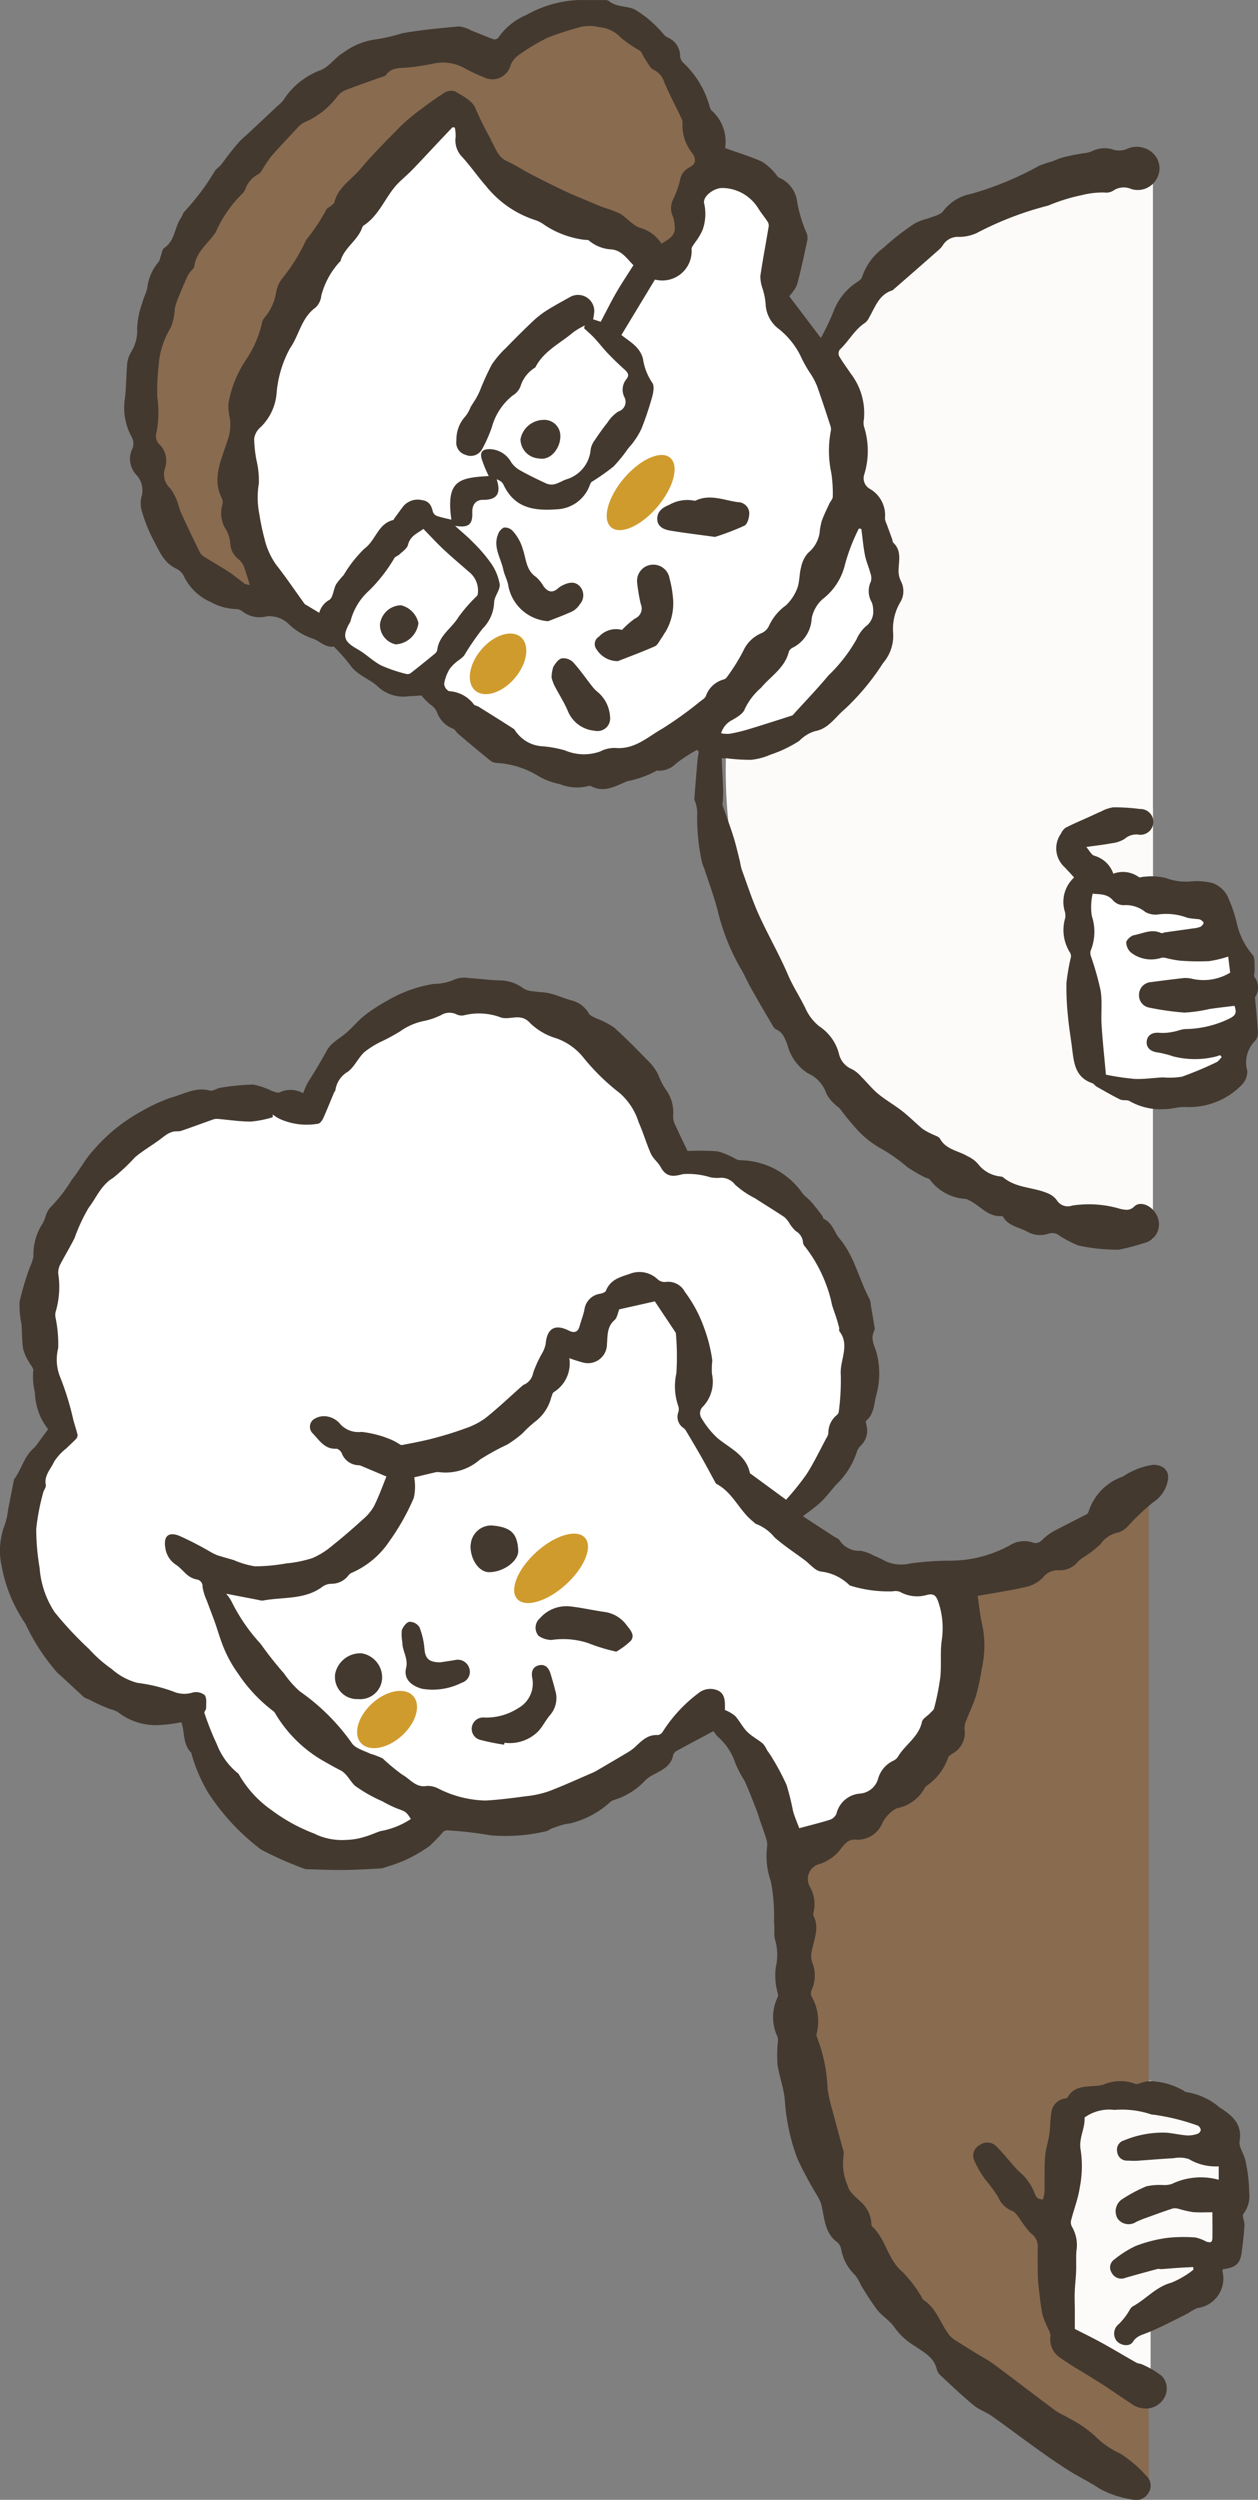 <svg xmlns="http://www.w3.org/2000/svg" width="75" height="149" viewBox="0 0 75 149">
  <rect x="0" y="0" width="75" height="149" fill="#808080" stroke="none"/>
  <g id="グループ_2212" data-name="グループ 2212" transform="translate(0 -21.035)">
    <path id="パス_4875" data-name="パス 4875" d="M160.682,385.774V325.567s-5.16,6.618-11.683,6.155l-9.552,15.743s-4.125,29.618,21.235,38.309" transform="translate(-92.2 -216.194)" fill="#896b50"/>
    <path id="パス_4876" data-name="パス 4876" d="M192.294,450.175V445.1l4.153-1.595v-1.45l1.167-.725-.511-6.6-4.814-2.827-4.512,1.219-1.024,13.549Z" transform="translate(-123.698 -286.854)" fill="#fcfbf9"/>
    <path id="パス_4877" data-name="パス 4877" d="M2.862,262.872a3.669,3.669,0,0,1-.78-2.193,3.792,3.792,0,0,1-.1-1.273c.04-.162-.192-.385-.289-.585a2.718,2.718,0,0,1-.314-.729c-.072-.489-.062-.989-.1-1.483a5.468,5.468,0,0,1-.111-1.335,17.436,17.436,0,0,1,.613-2.052,2.763,2.763,0,0,0,.214-.641,3.367,3.367,0,0,1,.555-1.975,2.366,2.366,0,0,0,.168-.415,1.468,1.468,0,0,1,.3-.547,8.79,8.79,0,0,0,1.265-1.637c.467-.571.8-1.239,1.29-1.762A10.3,10.3,0,0,1,8.489,243.9a10.16,10.16,0,0,1,1.7-.782c.739-.188,1.473-.66,2.32-.421.184.052.425-.14.646-.169a13.152,13.152,0,0,1,1.928-.189,4.1,4.1,0,0,1,1.09.365c.163.054.365.147.5.1a1.513,1.513,0,0,1,1.4.051,4.894,4.894,0,0,1,.3-.676c.4-.62.773-1.253,1.131-1.9.246-.444.8-.713,1.2-1.076.365-.329.684-.712,1.068-1.014a10.381,10.381,0,0,1,1.283-.833,7.863,7.863,0,0,1,1.22-.592,8.288,8.288,0,0,1,1.558-.423,3.16,3.16,0,0,0,1.309-.283,1.585,1.585,0,0,1,.836-.065c.6.032,1.2.119,1.8.136a2.377,2.377,0,0,1,1.437.485,1.375,1.375,0,0,0,.6.169c.324.052.661.044.977.124.44.111.86.3,1.3.42a1.634,1.634,0,0,1,1.017.778c.082.137.287.208.446.29a4.961,4.961,0,0,1,1.055.542c.762.684,1.476,1.422,2.191,2.156a3.087,3.087,0,0,1,.447.669,4.27,4.27,0,0,0,.415.826,2.333,2.333,0,0,1,.469,1.611,1.122,1.122,0,0,0,.057.4c.257.57.532,1.132.8,1.7a14.2,14.2,0,0,1,1.792.02,4.376,4.376,0,0,1,1.077.451.631.631,0,0,0,.256.078,4.6,4.6,0,0,1,3.741,1.988c.157.179.357.322.513.5.233.268.447.553.663.835.035.045.028.145.066.162.528.24.635.8.954,1.184.9,1.069,1.15,2.416,1.785,3.589a1.326,1.326,0,0,1,.084.4c.066.378.132.756.191,1.135.019.118.064.265.017.356-.26.493.009.895.139,1.354a4.856,4.856,0,0,1-.036,2.543c-.133.519-.12,1.088-.59,1.478-.04.034-.008.171.013.255a1.238,1.238,0,0,1-.35,1.247.949.949,0,0,0-.228.382,4.741,4.741,0,0,1-1.194,1.9c-.315.34-.587.722-.92,1.044-.309.3-.673.54-1.093.87l1.828,1.19c.126.083.3.14.368.257a1.374,1.374,0,0,0,1.237.61,2.612,2.612,0,0,1,.8.29,6.242,6.242,0,0,1,.723.346,2.271,2.271,0,0,0,1.45.117,18.1,18.1,0,0,1,2.336-.164,7.379,7.379,0,0,0,3.6-.919,1.626,1.626,0,0,1,1.312-.179c.322.119.485,0,.7-.224a3.061,3.061,0,0,1,.769-.523c.6-.321,1.205-.617,1.806-.93a.247.247,0,0,0,.1-.145,3.26,3.26,0,0,1,2.048-2.094,4.368,4.368,0,0,1,1.8-.7c.66,0,1.027.405.857,1.038a2,2,0,0,1-.868,1.208,13.828,13.828,0,0,0-1.479,1.4,1.321,1.321,0,0,1-.6.39,1.674,1.674,0,0,0-1.043.69,6.318,6.318,0,0,1-.991.772,2.065,2.065,0,0,0-.356.274,1.373,1.373,0,0,1-1.162.514,1.107,1.107,0,0,0-.93.438,2.012,2.012,0,0,1-1,.553c-.911.215-1.84.348-2.89.537.1.632.15,1.221.29,1.79a6.18,6.18,0,0,1-.044,2.555,12.915,12.915,0,0,1-.333,1.575c-.155.514-.4,1-.589,1.507a1.142,1.142,0,0,0-.106.5,1.41,1.41,0,0,1-.7,1.464c-.11.069-.259.162-.282.267a3.373,3.373,0,0,1-1.236,1.633c-.043.042-.111.072-.132.122a2.4,2.4,0,0,1-1.685,1.244,2.016,2.016,0,0,0-.882.924,1.594,1.594,0,0,1-1.66.941.761.761,0,0,0-.5.215c-.232.214-.392.509-.634.709a2.671,2.671,0,0,1-.876.52.923.923,0,0,0-.639,1.353,2.08,2.08,0,0,1,.23,1.527.362.362,0,0,0-.006.224c.4.776-.031,1.5-.126,2.248a1.106,1.106,0,0,0,.05.52,2.111,2.111,0,0,1-.026,1.634.53.53,0,0,0-.029.376,2.985,2.985,0,0,1,.314,2.267.342.342,0,0,0,.036.217,9.4,9.4,0,0,1,.62,3.045,8.786,8.786,0,0,0,.3,1.322c.192.746.4,1.487.6,2.232a.792.792,0,0,1,.06.4,3.281,3.281,0,0,0,.25,1.848c.083.361.487.666.788.955a1.853,1.853,0,0,1,.609,1.228c.006.075,0,.178.043.218.834.751.926,1.978,1.818,2.716a7.876,7.876,0,0,1,1.122,1.462c.045.06.056.159.111.194.807.507,1.026,1.438,1.574,2.129a1.715,1.715,0,0,0,.419.333c.363.236.732.462,1.1.69s.765.431,1.114.69c1.228.91,2.437,1.845,3.663,2.756.241.179.536.285.791.447a7.344,7.344,0,0,1,1.563,1.058,5,5,0,0,0,1.516,1.062,7.157,7.157,0,0,1,1.548,1.318.78.78,0,0,1,.159,1,.86.86,0,0,1-1.018.421,5.972,5.972,0,0,1-1.887-.627c-.608-.409-1.263-.716-1.867-1.1-1.581-1-3.054-2.16-4.58-3.242-.344-.244-.77-.383-1.092-.649-.674-.556-1.307-1.16-1.948-1.755a.8.8,0,0,1-.245-.376c-.157-.721-.768-1.018-1.293-1.384a4.065,4.065,0,0,1-1.228-1.117c-.257-.4-.731-.668-1.034-1.052a17.478,17.478,0,0,1-.983-1.5,2.447,2.447,0,0,0-.342-.577,2.8,2.8,0,0,1-.812-1.489.81.81,0,0,0-.208-.437c-.8-.558-.782-1.452-.982-2.259a2.237,2.237,0,0,0-.219-.5,22.148,22.148,0,0,1-1.225-2.282,12.345,12.345,0,0,1-.737-3.488c-.062-.7-.328-1.38-.433-2.079a7.889,7.889,0,0,1,.015-1.3.845.845,0,0,0-.008-.351,2.732,2.732,0,0,1,.014-2.4c.048-.109-.046-.274-.057-.415a3.752,3.752,0,0,1-.063-1.364,3.188,3.188,0,0,0-.063-1.673c-.057-.332,0-.682-.048-1.016a10.68,10.68,0,0,0-.191-2.417,4.545,4.545,0,0,1-.214-2.1,1.15,1.15,0,0,0-.055-.422c-.113-.365-.245-.724-.369-1.085-.085-.25-.159-.5-.256-.749-.216-.547-.427-1.1-.67-1.631a7.08,7.08,0,0,1-.542-1.027,3.574,3.574,0,0,0-1.07-1.617,2.726,2.726,0,0,1-.242-.316c-.743.4-1.461.776-2.173,1.167a.453.453,0,0,0-.227.25c-.119.665-.66.9-1.168,1.174a1.92,1.92,0,0,0-.478.326,4.255,4.255,0,0,1-1.894,1.192.529.529,0,0,0-.231.135,5.416,5.416,0,0,1-2.215,1.214c-.167.063-.359.058-.533.106-.239.066-.475.147-.708.234-.127.047-.241.16-.368.172a10.4,10.4,0,0,1-3.289.241,22.033,22.033,0,0,0-2.519-.292.409.409,0,0,0-.293.065,8.635,8.635,0,0,1-.866.892,9.311,9.311,0,0,1-1.436.822,10.246,10.246,0,0,1-1.157.414,1.164,1.164,0,0,1-.308.076c-.738.036-1.476.082-2.215.09-.7.007-1.4-.026-2.093-.045a.577.577,0,0,1-.225-.032,21.17,21.17,0,0,1-2.573-1.14,13.411,13.411,0,0,1-3.143-3.369,9.605,9.605,0,0,1-.991-2.283c-.017-.041-.01-.1-.037-.127-.524-.526-.368-1.267-.586-1.812a9.013,9.013,0,0,1-1.54.177,3.72,3.72,0,0,1-2.244-.783,1.712,1.712,0,0,0-.456-.174c-.236-.094-.473-.188-.7-.294-.2-.093-.4-.2-.6-.3a1.085,1.085,0,0,1-.249-.108c-.532-.481-1.05-.979-1.589-1.454a12.337,12.337,0,0,1-1.917-2.935,8.919,8.919,0,0,1-1.41-3.4,4.3,4.3,0,0,1,.175-2.483,4.271,4.271,0,0,0,.205-.921c.113-.57.223-1.142.334-1.713a.222.222,0,0,1,.02-.088c.451-.6.6-1.381,1.2-1.883a.756.756,0,0,0,.118-.133c.22-.3.439-.6.71-.972" transform="translate(0 -156.659)" fill="#43392f"/>
    <path id="パス_4878" data-name="パス 4878" d="M176.027,439a2.8,2.8,0,0,0,.089-.46c.014-.688-.017-1.378.032-2.063.032-.459.19-.908.257-1.366.062-.427.043-.867.122-1.29a.945.945,0,0,1,.8-.827c.058-.01.141-.027.164-.068.486-.86,1.414-.558,2.133-.759a2.537,2.537,0,0,1,1.91-.048c.084.043.23-.038.348-.061a1.531,1.531,0,0,1,.574-.1,4.276,4.276,0,0,1,1.977.579c.034.029.076.068.115.069a3.937,3.937,0,0,1,2,.913c.714.459,1.379.959,1.2,2.017-.06.359.275.767.35,1.167a9.575,9.575,0,0,1,.222,1.88,1.765,1.765,0,0,1-.341,1.278c-.106.116.075.459.06.694-.035.55-.1,1.1-.173,1.645-.09.642-.373.878-1.108.965-.011.037-.04.08-.034.118a1.773,1.773,0,0,1-1.508,2.2,3.655,3.655,0,0,0-.544.313c-.783.388-1.557.8-2.363,1.134-.353.145-.69.2-.928.572-.194.3-.726.222-.965-.064a.715.715,0,0,1,.134-1.006,3.8,3.8,0,0,0,.488-.591c.119-.154.192-.38.346-.463.793-.43,1.379-1.168,2.309-1.414a5.473,5.473,0,0,0,1.3-.766l-.015-.162c-.3.017-.609.031-.914.051-.327.022-.653.052-.981.074-.074.005-.155-.03-.224-.011-.64.171-1.28.344-1.917.529a.644.644,0,0,1-.82-.3.574.574,0,0,1,.174-.806,6.019,6.019,0,0,1,1.262-.795,8.415,8.415,0,0,1,1.857-.477,9.013,9.013,0,0,1,1.71-.025,2.461,2.461,0,0,1,.62.237.512.512,0,0,0,.29.036c.049-.014.089-.14.09-.217.008-.53,0-1.061,0-1.561-.354,0-.761.024-1.164-.008a6.627,6.627,0,0,1-.821-.188.778.778,0,0,0-.37-.031c-.529.171-1.052.364-1.575.554a5.765,5.765,0,0,0-.62.252.809.809,0,0,1-1.1-.2.863.863,0,0,1,.276-1.161,8.936,8.936,0,0,1,1.437-.764,3.78,3.78,0,0,1,1.044-.074,1.447,1.447,0,0,0,.469-.065,4.006,4.006,0,0,1,2.8-.251v-.8a3.123,3.123,0,0,1-1.785-.436,1.817,1.817,0,0,0-.9-.049c-.718.039-1.435.1-2.152.151-.2.013-.393,0-.59-.007a.586.586,0,0,1-.628-.536.575.575,0,0,1,.414-.671,6,6,0,0,1,2.519-.459c.413.036.821.133,1.235.165a1.756,1.756,0,0,0,.618-.093.323.323,0,0,0,.2-.228.343.343,0,0,0-.179-.265,12.876,12.876,0,0,0-2.658-.654c-.03,0-.066.007-.09-.005a5.52,5.52,0,0,0-2.223-.277,2.534,2.534,0,0,0-1.684.388c-.036.024-.095.06-.093.089.03.656-.371,1.232-.228,1.946a6.581,6.581,0,0,1-.058,2.2c-.1.675-.359,1.326-.526,1.992a.549.549,0,0,0,.078.379,2.167,2.167,0,0,1,.249,1.4c-.035.417,0,.84-.021,1.259-.016.4-.066.8-.081,1.207-.013.328,0,.658.005.987,0,.367,0,.734,0,1.208.45.231,1.03.512,1.594.822.7.383,1.377.795,2.069,1.185.113.064.265.059.38.121a5.384,5.384,0,0,1,1.147.679,1.1,1.1,0,0,1,.111,1.351,1.263,1.263,0,0,1-1.3.564,1.337,1.337,0,0,1-.472-.16c-.6-.388-1.188-.8-1.783-1.192-.238-.159-.486-.3-.728-.457-.674-.424-1.376-.812-2.011-1.286a1.3,1.3,0,0,1-.453-1.222.9.9,0,0,0-.124-.369,5.555,5.555,0,0,1-.357-.893c-.11-.523-.16-1.06-.224-1.592a7.84,7.84,0,0,1-.054-.811c-.008-.557-.019-1.115,0-1.671a.963.963,0,0,0-.437-.785,6.631,6.631,0,0,1-.655-.875c-.128-.164-.258-.378-.435-.444a1.489,1.489,0,0,1-.838-.829,10.616,10.616,0,0,0-.791-1.072,6.116,6.116,0,0,1-.646-1.129.718.718,0,0,1,.343-.9.762.762,0,0,1,1.006.1c.411.418.775.881,1.169,1.316.176.195.4.348.56.555a3.374,3.374,0,0,1,.5.821c.094.246.152.458.525.451" transform="translate(-113.844 -286.877)" fill="#43392f"/>
    <path id="パス_4879" data-name="パス 4879" d="M51.112,271.218l-2.058-1.509c-.036-.027-.092-.052-.1-.087-.232-1.088-1.21-1.472-1.95-2.094a5.24,5.24,0,0,1-.918-1.146.547.547,0,0,1,.081-.728,2.146,2.146,0,0,0,.525-1.939,5,5,0,0,1,.022-.8,9.112,9.112,0,0,0-.492-1.951,7.992,7.992,0,0,0-1.136-2.124,1.131,1.131,0,0,0-1.183-.6.625.625,0,0,1-.434-.147,1.572,1.572,0,0,0-1.706-.327c-.616.2-1.138.357-1.394,1-.036.09-.217.145-.34.174a1.1,1.1,0,0,0-.943.969c-.074.334-.2.658-.292.987-.105.356-.339.391-.632.243-.835-.42-1.311-.132-1.385.811a2,2,0,0,1-.252.612,7.075,7.075,0,0,0-.492,1.092.953.953,0,0,1-.472.67.834.834,0,0,0-.159.087c-.735.65-1.446,1.329-2.212,1.94a4.418,4.418,0,0,1-1.217.62c-.617.229-1.251.419-1.888.587-.618.162-1.248.28-1.875.4-.07.014-.159-.067-.238-.107a2.979,2.979,0,0,0-.483-.247,6.377,6.377,0,0,0-1.691-.43,1.458,1.458,0,0,1-1.329-.539,1.3,1.3,0,0,0-.8-.392,1.083,1.083,0,0,0-.763.216.554.554,0,0,0,0,.82c.385.4.7.938,1.391.9.105-.006.272.142.322.257a1.1,1.1,0,0,0,1.009.726.418.418,0,0,1,.133.03c.532.223,1.063.448,1.525.643-.22.537-.444,1.17-.742,1.767a2.86,2.86,0,0,1-.66.786c-.59.536-1.192,1.062-1.818,1.557a4.686,4.686,0,0,1-1.2.755,7.3,7.3,0,0,1-1.555.313,10.881,10.881,0,0,1-1.863.175,5.245,5.245,0,0,1-1.251-.367c-.316-.1-.636-.179-.95-.28a2.55,2.55,0,0,1-.4-.184,19.367,19.367,0,0,0-1.914-.99c-.663-.258-.947.041-.828.732a1.421,1.421,0,0,0,.64,1c.26.174.458.436.706.631a1.23,1.23,0,0,0,.487.233.412.412,0,0,1,.384.45,3.356,3.356,0,0,0,.265.844c.145.4.3.8.448,1.2.205.577.365,1.173.612,1.731a7.372,7.372,0,0,0,.8,1.4,9.083,9.083,0,0,0,2.08,2.219.548.548,0,0,1,.143.172,7.888,7.888,0,0,0,2.965,2.87c.295.164.586.336.889.485.426.211.587.674.906.947a8.723,8.723,0,0,0,1.631.92,6.7,6.7,0,0,0,.839.413c.54.2.546.181.842.632a4.758,4.758,0,0,1-1.816.724c-.326.111-.641.259-.972.348a3.833,3.833,0,0,1-1.018.173,3.775,3.775,0,0,1-1.83-.312.751.751,0,0,0-.165-.077,10.459,10.459,0,0,1-2.5-1.38,6.558,6.558,0,0,1-1.954-2.135c-.009-.012-.013-.031-.024-.038a4.146,4.146,0,0,1-1.287-1.756,16.911,16.911,0,0,1-.741-1.863c-.026-.072.1-.188.1-.283,0-.268.053-.607-.086-.784a.816.816,0,0,0-.723-.15,1.677,1.677,0,0,1-1.171-.072,9.687,9.687,0,0,0-2.119-.508,3.731,3.731,0,0,1-1.525-.823,7.784,7.784,0,0,1-1.345-1.184,21.346,21.346,0,0,1-2.063-2.207,5.544,5.544,0,0,1-.895-2.648,13.623,13.623,0,0,1-.2-2.322,13.344,13.344,0,0,1,.411-2.145c.034-.16.188-.325.16-.463-.116-.574.3-.952.5-1.4a3.189,3.189,0,0,1,.722-.782c.19-.193.4-.372.582-.569a.314.314,0,0,0,.09-.235c-.067-.286-.161-.565-.243-.848a16.962,16.962,0,0,0-.775-2.547,2.777,2.777,0,0,1-.138-1.779,7.727,7.727,0,0,0-.161-1.829.8.8,0,0,1,.028-.4,5.193,5.193,0,0,0,.133-2.23,1.156,1.156,0,0,1,.1-.486c.281-.546.606-1.071.878-1.621a10.4,10.4,0,0,1,.839-1.8c.46-.6.732-1.343,1.451-1.776a11.837,11.837,0,0,0,1.31-1.232c.413-.349.883-.63,1.326-.944.2-.139.38-.295.581-.424a1.245,1.245,0,0,1,.389-.164c.146-.033.311.005.45-.042.62-.209,1.233-.439,1.85-.657a.773.773,0,0,1,.3-.059c.675.054,1.349.165,2.023.162a6.574,6.574,0,0,0,1.292-.258c0-.054,0-.108,0-.162a2.585,2.585,0,0,0,.453.277,3.924,3.924,0,0,0,2.267.267c.118-.028.233-.2.292-.326.227-.5.429-1.015.643-1.523.023-.055.081-.1.085-.158a1.511,1.511,0,0,1,.748-1.094c.392-.3.609-.819.976-1.164a5.316,5.316,0,0,1,1.06-.652,11.411,11.411,0,0,0,1.072-.585,3.712,3.712,0,0,1,1.49-.632,4.381,4.381,0,0,0,.937-.329.975.975,0,0,1,.911-.065.7.7,0,0,0,.441.076,3.687,3.687,0,0,1,2.272.139.24.24,0,0,0,.045.008c.547.1,1.129-.289,1.662.317a3.753,3.753,0,0,0,1.553.9,3.614,3.614,0,0,1,1.624,1.159,13.09,13.09,0,0,0,2.158,2.107,3.819,3.819,0,0,1,1.125,1.734c.276.616.46,1.272.736,1.886.129.286.42.5.572.777.319.587.695.612,1.329.433A4.43,4.43,0,0,1,46.6,252a2.207,2.207,0,0,0,.493.037,1.037,1.037,0,0,1,.975.4,5.412,5.412,0,0,0,1.179.806c.585.376,1.177.74,1.756,1.125a1.471,1.471,0,0,1,.289.34,2.283,2.283,0,0,0,.391.493.859.859,0,0,1,.439.685.42.42,0,0,0,.116.242,8.427,8.427,0,0,1,1.292,2.347,7.314,7.314,0,0,1,.319,1.125c.08.273.184.539.27.81.058.182.109.365.155.55.018.072-.018.172.02.222.643.842.006,1.727.079,2.592a14.114,14.114,0,0,1-.113,2.145.349.349,0,0,1-.1.233,1.358,1.358,0,0,0-.527,1.107.732.732,0,0,1-.12.287c-.393.731-.749,1.486-1.2,2.181a16.445,16.445,0,0,1-1.2,1.49" transform="translate(-4.247 -160.793)" fill="#fff"/>
    <path id="パス_4880" data-name="パス 4880" d="M74.115,324.864c-.118-.323-.27-.665-.369-1.02a14.9,14.9,0,0,0-.387-1.56,14.528,14.528,0,0,0-.867-1.625c-.088-.157-.2-.3-.3-.452a1.553,1.553,0,0,0-.242-.38c-.3-.249-.666-.435-.94-.71s-.456-.656-.724-.949a2.337,2.337,0,0,0-.6-.345c0-.071,0-.16,0-.25,0-.378-.045-.753-.439-.921a1.122,1.122,0,0,0-1.158.18,8.686,8.686,0,0,0-2.124,2.306.4.4,0,0,1-.284.179c-.63-.039-.993.381-1.395.75a3.116,3.116,0,0,1-.513.351c-.554.332-1.112.657-1.669.983a2.519,2.519,0,0,1-.275.147c-.887.381-1.764.786-2.666,1.127a6.183,6.183,0,0,1-1.361.29c-.794.107-1.592.21-2.391.255a6.524,6.524,0,0,1-2.795-.707,1.4,1.4,0,0,0-.7-.165c-.664.124-1-.419-1.466-.671a12.307,12.307,0,0,1-1.17-.969,5.038,5.038,0,0,0-.751-.286c-.379-.185-.878-.313-1.086-.624a12.564,12.564,0,0,0-3.1-3.085,5.878,5.878,0,0,1-.943-1.07,21.335,21.335,0,0,1-1.394-1.764,10.684,10.684,0,0,1-1.722-2.5,2.367,2.367,0,0,0-.335-.487l1.928.371a.77.77,0,0,0,.269.037c1.2-.228,2.492-.03,3.556-.834a.948.948,0,0,1,.507-.166,1.267,1.267,0,0,0,1.028-.493.436.436,0,0,1,.167-.148,5.165,5.165,0,0,0,2.269-1.882,13.7,13.7,0,0,0,1.461-2.586,3.1,3.1,0,0,0,.028-1.236c.414-.1.837-.2,1.261-.3a.64.64,0,0,1,.225-.009,3.1,3.1,0,0,0,2.43-.747,14.435,14.435,0,0,1,1.636-.9,6.88,6.88,0,0,0,.9-.662,7.108,7.108,0,0,1,.756-.7,2.633,2.633,0,0,0,.96-1.441c.046-.11.069-.259.154-.32a2.009,2.009,0,0,0,.924-2.025,8.543,8.543,0,0,0,.821.263A1.133,1.133,0,0,0,62.653,296c.045-.483-.006-1.018.446-1.411.162-.141.2-.428.288-.647l2.119-.476c.367.551.785,1.177,1.2,1.8a.262.262,0,0,1,.057.122,15.789,15.789,0,0,1,.028,2.372,3.538,3.538,0,0,0,.115,1.948.6.6,0,0,1,0,.371.793.793,0,0,0,.259.9.727.727,0,0,1,.168.15c.32.535.64,1.071.948,1.613.282.5.548,1,.822,1.5a.259.259,0,0,0,.082.107c.971.509,1.352,1.583,2.171,2.236.071.057.137.14.218.16a2.642,2.642,0,0,1,1.067.785c.572.507,1.223.925,1.836,1.387.168.127.309.289.478.414a.976.976,0,0,0,.432.237,2.887,2.887,0,0,1,1.7.793.275.275,0,0,0,.12.064,7.657,7.657,0,0,0,2.484.326.752.752,0,0,1,.432.03,2.075,2.075,0,0,0,1.584.189c.375-.094.55-.035.7.408a4.873,4.873,0,0,1,.2,2.327c-.094.71-.006,1.443-.079,2.157a15.009,15.009,0,0,1-.37,1.854c-.026.112-.155.2-.243.3-.165.174-.444.321-.485.518-.187.9-1.009,1.354-1.433,2.081a.635.635,0,0,1-.272.23,1.69,1.69,0,0,0-.909,1.08,1.222,1.222,0,0,1-1.055.878,1.566,1.566,0,0,0-1.428,1.207.661.661,0,0,1-.4.359c-.612.192-1.237.341-1.819.5" transform="translate(-26.467 -194.865)" fill="#fff"/>
    <path id="パス_4881" data-name="パス 4881" d="M85.217,362.8a13.328,13.328,0,0,1-1.469-.3.678.678,0,0,1,.267-1.319,3.517,3.517,0,0,0,2.055-.567,1.68,1.68,0,0,0,.833-1.75c-.094-.43.036-.707.371-.793s.59.084.715.509c.093.316.19.632.266.953a1.539,1.539,0,0,1-.286,1.488c-.262.3-.435.67-.7.964a2.406,2.406,0,0,1-2.03.7l-.023.118" transform="translate(-55.163 -237.774)" fill="#43392f"/>
    <path id="パス_4882" data-name="パス 4882" d="M99.365,350.314a10.679,10.679,0,0,1-1.675-.511,4.762,4.762,0,0,0-2.173-.185,1.381,1.381,0,0,1-.775-.241.744.744,0,0,1,.082-1.059,2.092,2.092,0,0,1,1.8-.7c.713.08,1.417.246,2.129.342a1.969,1.969,0,0,1,1.264.818c.207.252.48.574.22.889a4.309,4.309,0,0,1-.871.651" transform="translate(-62.629 -230.835)" fill="#43392f"/>
    <path id="パス_4883" data-name="パス 4883" d="M73.195,352.794c.2-.03.524-.077.853-.131a.719.719,0,0,1,.87.469.675.675,0,0,1-.437.876,3.857,3.857,0,0,1-2.372.363c-.665-.185-1.111-.593-.953-1.244.138-.572-.229-1.005-.223-1.521a2.672,2.672,0,0,1-.034-.715c.067-.208.272-.481.454-.513a.707.707,0,0,1,.6.324,4.546,4.546,0,0,1,.3,1.312c.048.538.251.779.939.78" transform="translate(-46.945 -232.678)" fill="#43392f"/>
    <path id="パス_4884" data-name="パス 4884" d="M83.1,334.429a1.232,1.232,0,0,1,1.234-1.165c1.161.092,1.549.468,1.6,1.486.035.644-.9,1.308-1.744,1.3-.607-.006-1.127-.776-1.1-1.62" transform="translate(-55.038 -221.307)" fill="#43392f"/>
    <path id="パス_4885" data-name="パス 4885" d="M60.552,358.712a1.318,1.318,0,0,1-1.37-1.518,1.532,1.532,0,0,1,1.574-1.21,1.461,1.461,0,0,1,1.224,1.372,1.306,1.306,0,0,1-1.428,1.356" transform="translate(-39.198 -236.405)" fill="#43392f"/>
    <path id="パス_4886" data-name="パス 4886" d="M153.618,93.186V156.63s-27.758-4.9-25.316-31.172l4.794-19.514s7.235-13.9,20.522-12.759" transform="translate(-84.882 -61.742)" fill="#fcfbf9"/>
    <path id="パス_4887" data-name="パス 4887" d="M192.974,211.228v-5.547s-5.406,1.082-5.406,2.3c0,1.963,5.406,3.243,5.406,3.243" transform="translate(-124.238 -136.535)" fill="#fcfbf9"/>
    <path id="パス_4888" data-name="パス 4888" d="M56.108,107a10.335,10.335,0,0,0-1.225.794,1.422,1.422,0,0,1-1.049.447c-.046,0-.108-.026-.134,0a5.935,5.935,0,0,1-1.729.62c-.705.284-1.359.713-2.154.307a.24.24,0,0,0-.176-.018,2.7,2.7,0,0,1-1.7-.112,4.058,4.058,0,0,1-1.339-.516,5.348,5.348,0,0,0-2.412-.747.721.721,0,0,1-.347-.1c-.653-.528-1.3-1.068-1.939-1.609-.124-.1-.208-.288-.346-.337a1.641,1.641,0,0,1-.946-.984,1.032,1.032,0,0,0-.259-.349,3.344,3.344,0,0,1-.661-.642c-.254.016-.508.039-.762.047a2.235,2.235,0,0,1-1.821-.558c-.5-.483-1.248-.68-1.674-1.307a10.333,10.333,0,0,0-.882-1.005c-.03-.033-.068-.095-.094-.091-.5.074-.818-.318-1.226-.467a3.794,3.794,0,0,1-1.409-.831,1.667,1.667,0,0,0-1.361-.505,1.684,1.684,0,0,1-1.427-.276.63.63,0,0,0-.37-.157,3.329,3.329,0,0,1-1.548-.423,3.164,3.164,0,0,1-1.605-1.561.97.97,0,0,0-.443-.425c-.777-.359-1.037-1.114-1.4-1.779a9.048,9.048,0,0,1-.631-1.583,1.629,1.629,0,0,1-.051-.885,1.353,1.353,0,0,0-.3-1.344,1.39,1.39,0,0,1-.215-1.6.838.838,0,0,0-.065-.669,3.591,3.591,0,0,1-.388-2.36c.069-.69.068-1.387.134-2.077a1.8,1.8,0,0,1,.252-.66,2.371,2.371,0,0,0,.331-1.366,5.2,5.2,0,0,1,.307-1.522c.078-.3.236-.588.3-.893A2.843,2.843,0,0,1,24,77.935c.085-.087.1-.244.146-.368.065-.167.084-.406.207-.488.656-.439.61-1.248,1.013-1.814.078-.109.1-.271.193-.355a14.1,14.1,0,0,0,1.823-2.435c.1-.132.249-.222.354-.349.157-.188.291-.4.443-.588.211-.266.42-.535.647-.787.156-.173.343-.319.514-.478q.888-.83,1.774-1.663a2.057,2.057,0,0,0,.351-.35,4.458,4.458,0,0,1,2.213-1.777c.508-.2.863-.755,1.351-1.044a4.173,4.173,0,0,1,1.805-.771,10.534,10.534,0,0,0,1.7-.383c1.12-.2,2.258-.307,3.393-.408a1.824,1.824,0,0,1,.719.236c.45.175.893.368,1.347.533a.3.3,0,0,0,.27-.089,3.829,3.829,0,0,1,1.679-1.365A6.919,6.919,0,0,1,49.1,62.3c.493.013.987,0,1.48.007a.461.461,0,0,1,.266.042c.45.378,1.054.3,1.53.5a6.439,6.439,0,0,1,1.453,1.166c.186.161.317.413.526.515a1.2,1.2,0,0,1,.755,1.137.645.645,0,0,0,.215.4,5.637,5.637,0,0,1,1.542,2.566.53.53,0,0,0,.106.24,2.486,2.486,0,0,1,.818,2.255c.749.268,1.486.492,2.185.8a3.179,3.179,0,0,1,.764.665c.1.09.152.246.261.293a1.791,1.791,0,0,1,1.07,1.337,8.025,8.025,0,0,0,.59,1.994.792.792,0,0,1,.023.448c-.19.878-.371,1.76-.61,2.625a2.364,2.364,0,0,1-.461.663L63.5,82.447a13.632,13.632,0,0,0,.8-1.7,3.578,3.578,0,0,1,1.436-1.68c.088-.072.2-.16.223-.257a3.505,3.505,0,0,1,1.264-1.729,14.782,14.782,0,0,1,1.913-1.487,3.842,3.842,0,0,1,.76-.273c.311-.128.725-.2.9-.439a2.714,2.714,0,0,1,1.665-1.026,18.95,18.95,0,0,0,4.057-1.677,5.527,5.527,0,0,1,.726-.242c.239-.083.469-.2.712-.26.369-.1.747-.159,1.122-.234a2.082,2.082,0,0,0,.551-.111,1.651,1.651,0,0,1,1.319-.105,1.277,1.277,0,0,0,.758-.028,1.414,1.414,0,0,1,1.573.214,1.238,1.238,0,0,1,.248,1.535,1.288,1.288,0,0,1-1.521.619,1.109,1.109,0,0,0-1.067.094.771.771,0,0,1-.522.115,4.976,4.976,0,0,0-1.346.153,10.693,10.693,0,0,0-2.016.626,19.418,19.418,0,0,0-4.269,1.64,2.593,2.593,0,0,1-1.047.227,1.041,1.041,0,0,0-.955.479,1.444,1.444,0,0,1-.3.334q-1.3,1.147-2.613,2.286c-.034.03-.065.073-.105.086-.8.249-1.018.982-1.377,1.6a.928.928,0,0,1-.24.326c-.64.412-.979,1.1-1.519,1.606a.4.4,0,0,0-.045.381c.211.362.464.7.7,1.05a3.873,3.873,0,0,1,.784,2.708,1.061,1.061,0,0,0,0,.439,4.773,4.773,0,0,1,.022,2.854.722.722,0,0,0,.33.867,1.814,1.814,0,0,1,.9,1.759.982.982,0,0,0,.1.333c.108.3.221.6.33.906.025.07.019.166.066.21.5.469.336,1.054.316,1.622a1.4,1.4,0,0,0,.138.669,1.272,1.272,0,0,1-.032,1.253,3.116,3.116,0,0,0-.43,1.825,2.482,2.482,0,0,1-.6,1.806,14.326,14.326,0,0,1-2.265,2.733c-.57.468-.98,1.187-1.789,1.326a2.179,2.179,0,0,0-.939.579,7.621,7.621,0,0,1-1.737.83,3.782,3.782,0,0,1-1.133.3,11,11,0,0,1-1.428-.087c-.1-.007-.2,0-.331,0,.031.635.066,1.242.089,1.85.008.225-.009.452-.017.678,0,.089-.044.188-.018.265.209.62.445,1.231.641,1.856.157.5.272,1.013.4,1.521a4.411,4.411,0,0,0,.094.438c.332.9.625,1.823,1.02,2.7.551,1.221,1.23,2.385,1.753,3.616.3.695.712,1.311,1.031,1.974a2.89,2.89,0,0,0,.82,1.07,2.8,2.8,0,0,1,1.173,1.614,1.3,1.3,0,0,0,.785.945,1.983,1.983,0,0,1,.554.451c.341.336.64.719,1.007,1.022.451.372.97.663,1.431,1.024.42.329.8.715,1.207,1.055a3.394,3.394,0,0,0,.549.305c.172.094.42.147.5.291.363.652,1.084.706,1.636,1.037a1.893,1.893,0,0,1,.616.447,1.928,1.928,0,0,0,1.286.754c.074.016.169.01.219.053.757.649,1.769.585,2.627.943a1.265,1.265,0,0,1,.575.423.768.768,0,0,0,.915.325,6.5,6.5,0,0,1,2.882.2c.3.057.548.124.825-.148.336-.331,1-.084,1.293.445a1.149,1.149,0,0,1-.734,1.742,12.2,12.2,0,0,1-1.477.388,10.762,10.762,0,0,1-2.422-.25,6.337,6.337,0,0,1-1.265-.683.737.737,0,0,0-.5-.024,1.547,1.547,0,0,1-1.275-.115c-.5-.273-1.123-.33-1.444-.885a.1.1,0,0,0-.077-.044c-.837.061-1.3-.642-1.959-.944a.526.526,0,0,0-.208-.08,2.852,2.852,0,0,1-2.12-1.151c-.086-.085-.24-.1-.353-.16a10.593,10.593,0,0,1-.989-.582,9.45,9.45,0,0,0-1.49-1.063,5.709,5.709,0,0,1-1.461-1.125,15.64,15.64,0,0,1-1.055-1.278c-.095-.113-.238-.186-.336-.3a2.063,2.063,0,0,1-.491-.629,2,2,0,0,0-1.1-1.2,2.841,2.841,0,0,1-1.215-1.693c-.149-.371-.259-.74-.668-.917a.469.469,0,0,1-.19-.191c-.439-.746-.879-1.491-1.3-2.245-.23-.406-.412-.841-.654-1.239a12.987,12.987,0,0,1-1.363-3.473c-.225-.84-.528-1.66-.8-2.488a1.743,1.743,0,0,1-.133-.384,12.378,12.378,0,0,1-.273-2.85,1.9,1.9,0,0,0-.09-.612c-.017-.088-.086-.174-.08-.258.057-.786.123-1.57.192-2.355.014-.156.05-.311.075-.466l-.108-.1" transform="translate(-14.562 -41.266)" fill="#43392f"/>
    <path id="パス_4889" data-name="パス 4889" d="M187.567,209.876c-.2-.22-.384-.422-.572-.617a1.512,1.512,0,0,1-.2-1.99.859.859,0,0,1,.277-.349c.5-.254,1.026-.475,1.541-.709.19-.087.378-.181.572-.258a2.232,2.232,0,0,1,.717-.248,11.544,11.544,0,0,1,1.6.1.769.769,0,1,1-.138,1.519,1.066,1.066,0,0,0-.776.262,1.8,1.8,0,0,1-.757.258c-.469.089-.944.141-1.529.225.2.231.307.468.471.518a1.685,1.685,0,0,1,1.142,1.075,1.611,1.611,0,0,1,1.518.2c.063.051.221-.026.335-.022a3.793,3.793,0,0,1,1.273.076,3.361,3.361,0,0,0,1.455.208,3.916,3.916,0,0,1,1.352.1,1.658,1.658,0,0,1,.851.731,8.357,8.357,0,0,1,.573,1.636,4.34,4.34,0,0,0,.938,1.9c.168.179.106.577.132.877.013.153-.074.347-.007.457a1.023,1.023,0,0,1,.026,1.2c.071.809.144,1.473.176,2.139a.718.718,0,0,1-.2.492,1.812,1.812,0,0,0-.435,1.753,1.151,1.151,0,0,1-.358.869,4.391,4.391,0,0,1-3.291,1.291c-.43-.028-.87.129-1.306.126a3.723,3.723,0,0,1-2.052-.474c-.15-.1-.4-.023-.568-.1-.482-.235-.945-.507-1.412-.771-.091-.051-.154-.164-.247-.2-1.069-.36-1.109-1.285-1.223-2.173-.076-.594-.179-1.184-.231-1.78a16.071,16.071,0,0,1-.094-2.029,12.4,12.4,0,0,1,.269-1.545.447.447,0,0,0-.051-.251,2.509,2.509,0,0,1-.29-2.077.965.965,0,0,0-.043-.442,1.969,1.969,0,0,1,.559-1.955" transform="translate(-123.54 -136.55)" fill="#43392f"/>
    <path id="パス_4890" data-name="パス 4890" d="M79.106,115.832c.791.133,1.039-.082,1.014-.79-.017-.485.223-.766.65-.761.812.009,1.088-.376.8-1.228a1.447,1.447,0,0,1,.282.151.744.744,0,0,1,.151.224c.664,1.355,1.805,1.519,3.176,1.417a2.178,2.178,0,0,0,1.944-1.436c.032-.067.053-.155.108-.194a13.945,13.945,0,0,0,1.3-.912,8.459,8.459,0,0,0,.869-1.069c.111-.139.24-.264.337-.411a4.435,4.435,0,0,0,.477-.8,19.447,19.447,0,0,0,.628-1.874c.075-.273.146-.678,0-.855a3.429,3.429,0,0,1-.545-1.414c-.182-.718-.792-1.03-1.288-1.422l2-3.306a1.749,1.749,0,0,0,2.184-1.813c-.005-.126.127-.26.2-.386a3.767,3.767,0,0,0,.451-.747,2.8,2.8,0,0,0,.1-1.587c-.109-.42.6-.963,1.139-.923a2.544,2.544,0,0,1,2.087,1.217c.168.268.373.513.548.777a.436.436,0,0,1,.075.28c-.164.991-.354,1.977-.5,2.97a2.139,2.139,0,0,0,.115.7,4.014,4.014,0,0,1,.2.978,1.948,1.948,0,0,0,.766,1.464,4.76,4.76,0,0,1,1.293,1.574,7.763,7.763,0,0,0,.662,1.175,4.5,4.5,0,0,1,.349.681c.277.779.533,1.566.79,2.351a.61.61,0,0,1,.027.308,6.283,6.283,0,0,0,.03,2.517,8.122,8.122,0,0,1,.085,1.41c0,.141-.145.278-.21.423-.158.345-.329.686-.454,1.042a4.055,4.055,0,0,0-.123.707,1.94,1.94,0,0,1-.685,1.174,1.839,1.839,0,0,0-.421.877c-.109.4-.078.851-.225,1.235a2.728,2.728,0,0,1-.672,1.012,3.131,3.131,0,0,0-1.04,1.281.894.894,0,0,1-.456.394,2.072,2.072,0,0,0-1.058,1.06,11.585,11.585,0,0,1-.979,1.561.356.356,0,0,1-.182.125,1.537,1.537,0,0,0-1.057.981c-.046.125-.2.219-.318.307a22.7,22.7,0,0,1-2.27,1.636c-.871.491-1.649,1.253-2.79,1.158a1.824,1.824,0,0,0-.924.208,2.875,2.875,0,0,1-2.107-.066,6.825,6.825,0,0,0-1.423-.249,2.07,2.07,0,0,1-1.44-.793c-.076-.072-.113-.193-.2-.246-.692-.446-1.39-.882-2.088-1.317-.088-.055-.231-.064-.279-.138a1.992,1.992,0,0,0-1.477-.785.541.541,0,0,1-.29-.445,2.522,2.522,0,0,1,.329-.88,2.467,2.467,0,0,1,.512-.5,2.1,2.1,0,0,0,.344-.288,15.417,15.417,0,0,1,1.12-1.628,2.334,2.334,0,0,0,.675-1.561c.017-.364.37-.734.331-1.073a3.086,3.086,0,0,0-.541-1.281,9.254,9.254,0,0,0-1.074-1.242c-.309-.321-.657-.6-1.043-.955" transform="translate(-51.962 -63.454)" fill="#fff"/>
    <path id="パス_4891" data-name="パス 4891" d="M67.443,93.122c-.352.559-.709,1.09-1.028,1.642s-.6,1.13-.92,1.727l-.452-.149a3.9,3.9,0,0,0,.071-.492.97.97,0,0,0-1.477-.818c-.483.27-.972.531-1.437.83a5.73,5.73,0,0,0-.835.678q-.765.728-1.5,1.491A5.8,5.8,0,0,0,59,99.043a15.813,15.813,0,0,0-.72,1.586,5.015,5.015,0,0,1-.231.451c-.1.167-.212.325-.309.493a2.115,2.115,0,0,1-.307.546,2.041,2.041,0,0,0-.54,1.448.751.751,0,0,0,.537.851.773.773,0,0,0,.994-.333,8.745,8.745,0,0,0,.579-1.3,3.613,3.613,0,0,1,1.246-1.9,1.1,1.1,0,0,0,.462-.537,2,2,0,0,1,.86-1.12.114.114,0,0,0,.034-.03c.5-.974,1.484-1.426,2.268-2.092a4.319,4.319,0,0,1,.672-.394l-.041.166c.212.2.435.385.632.6.275.3.518.62.8.912.311.326.638.64.974.942.206.185.319.338.1.6a.988.988,0,0,0-.112,1.031.6.6,0,0,1-.354.875,2.2,2.2,0,0,0-.646.66c-.27.339-.522.694-.762,1.055a1.3,1.3,0,0,0-.238.53,2.031,2.031,0,0,1-1.453,1.8c-.242.086-.466.232-.713.293a.82.82,0,0,1-.5-.056c-.532-.245-1.06-.5-1.571-.79a1.553,1.553,0,0,1-.507-.473,1.5,1.5,0,0,0-1.257-.775c-.436-.009-.614.153-.5.577a7.6,7.6,0,0,0,.423,1.027c-1.774.1-2.556.257-2.228,2.6-.278-.068-.574-.125-.856-.22a.422.422,0,0,1-.248-.252c-.076-.357-.224-.632-.619-.688a1.126,1.126,0,0,0-1.152.372c-.183.24-.359.485-.537.729-.018.024-.025.072-.044.077-.92.21-1.047,1.211-1.719,1.7a7.5,7.5,0,0,0-1.248,1.586,4.335,4.335,0,0,0-.451.549c-.163.309-.18.808-.418.938a1.247,1.247,0,0,0-.585.759l-.793-.476c-.026-.016-.06-.025-.076-.048-.566-.781-1.105-1.583-1.7-2.34a4.427,4.427,0,0,1-.7-1.57,14.1,14.1,0,0,1-.308-1.479,5.024,5.024,0,0,1-.024-1.789,5.249,5.249,0,0,0-.14-1.388,7.554,7.554,0,0,1-.139-1.284,1.1,1.1,0,0,1,.383-.689,3.17,3.17,0,0,0,.953-2,6.711,6.711,0,0,1,.8-2.7c.549-.784.677-1.817,1.516-2.424a1.1,1.1,0,0,0,.349-.713,4.743,4.743,0,0,1,1.053-1.966c.024-.038.082-.06.093-.1.219-.787,1-1.207,1.28-1.955a.313.313,0,0,1,.088-.154c.864-.557,1.228-1.511,1.838-2.268.307-.381.709-.685,1.052-1.038.514-.529,1.012-1.072,1.518-1.608q.45-.477.9-.951l.139.019a2.48,2.48,0,0,1,.051.555,1.4,1.4,0,0,0,.392,1.2c.5.55.92,1.164,1.409,1.721a6.187,6.187,0,0,0,2.964,2.045,2.04,2.04,0,0,1,.554.3,5.573,5.573,0,0,0,2.323.865c.1.015.247-.008.308.052a2.262,2.262,0,0,0,1.377.526c.607.084.892.568,1.286.953" transform="translate(-29.682 -56.276)" fill="#fff"/>
    <path id="パス_4892" data-name="パス 4892" d="M33.117,100.218a.838.838,0,0,1-.293-.066c-.319-.224-.613-.483-.939-.7-.477-.312-.976-.592-1.459-.895a.748.748,0,0,1-.278-.268c-.383-.78-.754-1.566-1.121-2.354-.069-.147-.1-.313-.16-.462a3.1,3.1,0,0,0-.471-.989,1.143,1.143,0,0,1-.329-1.228,1.375,1.375,0,0,0-.373-1.453.665.665,0,0,1-.16-.555,6.319,6.319,0,0,0,.07-2.236,12.371,12.371,0,0,1,.074-1.763,5.016,5.016,0,0,1,.739-2.383,3.479,3.479,0,0,0,.232-1.14,4.059,4.059,0,0,1,.213-.638c.163-.4.335-.8.51-1.2a1.778,1.778,0,0,1,.178-.3c.086-.123.251-.231.265-.359.1-.828.746-1.3,1.187-1.909a.617.617,0,0,0,.1-.15,7.3,7.3,0,0,1,1.57-2.269.877.877,0,0,0,.18-.26,1.563,1.563,0,0,1,.767-.895c.2-.115.3-.4.449-.6a5.622,5.622,0,0,1,.383-.534c.512-.568,1.033-1.128,1.558-1.685a1.212,1.212,0,0,1,.356-.275,4.8,4.8,0,0,0,2-1.582,1.155,1.155,0,0,1,.513-.36c.66-.258,1.333-.486,2-.727.128-.047.3-.071.368-.165.337-.459.825-.395,1.3-.437.505-.045,1.008-.134,1.507-.229a2.618,2.618,0,0,1,1.879.273,9.192,9.192,0,0,0,1.139.532,1.116,1.116,0,0,0,1.592-.7,1.373,1.373,0,0,1,.462-.6A11.84,11.84,0,0,1,50.886,67.6a17.864,17.864,0,0,1,2.007-.648,2.48,2.48,0,0,1,1.093.029,1.971,1.971,0,0,1,1.276.64,8.548,8.548,0,0,0,1.118.76c.129.1.173.3.273.438.178.251.318.6.565.713a1.127,1.127,0,0,1,.6.7c.316.748.7,1.467,1.048,2.2a.614.614,0,0,1,.052.3,2.617,2.617,0,0,0,.564,1.728c.262.374.258.674-.16.874a1.047,1.047,0,0,0-.561.808,5.768,5.768,0,0,1-.383,1.059,1.172,1.172,0,0,0-.022,1.084,1.979,1.979,0,0,1,.093.549c.081.574-.359.779-.784,1.046a2.243,2.243,0,0,0-1.3-.953c-.433-.152-.757-.588-1.169-.834a6.393,6.393,0,0,0-.994-.373c-.319-.123-.634-.259-.95-.393-.432-.182-.869-.353-1.292-.555q-1.058-.5-2.1-1.043c-.479-.247-.93-.552-1.419-.772-.546-.246-.66-.78-.928-1.214-.015-.024-.009-.062-.024-.087a20.422,20.422,0,0,1-.951-1.918c-.2-.413-.754-.681-1.193-.941a.768.768,0,0,0-.642.1c-.588.379-1.156.792-1.709,1.221a10.385,10.385,0,0,0-1.076.958c-.751.77-1.517,1.531-2.207,2.355-.535.639-1.327,1.089-1.547,1.977-.022.087-.134.156-.211.225s-.235.132-.277.229a11.357,11.357,0,0,1-1.2,1.8,10.588,10.588,0,0,1-1.389,2.251,1.791,1.791,0,0,0-.392.847,3.077,3.077,0,0,1-.679,1.507.69.69,0,0,0-.175.362,6.485,6.485,0,0,1-.965,2.2,6.74,6.74,0,0,0-1.023,2.538,2.7,2.7,0,0,0,.067.845,2.694,2.694,0,0,1-.14,1.433c-.346,1.105-.943,2.231-.311,3.445a.664.664,0,0,1-.006.432,1.779,1.779,0,0,0,.234,1.388,2.018,2.018,0,0,1,.255.788,1.289,1.289,0,0,0,.517,1.009,1.009,1.009,0,0,1,.3.424c.13.332.222.677.35,1.082" transform="translate(-18.228 -44.321)" fill="#896b50"/>
    <path id="パス_4893" data-name="パス 4893" d="M65.616,156.245c.444.454.81.855,1.206,1.225.49.458,1,.888,1.507,1.332a1.415,1.415,0,0,1,.535,1.31.242.242,0,0,1-.046.124,9.281,9.281,0,0,0-1.11,1.272c-.4.661-1.154,1.087-1.259,1.931a.389.389,0,0,1-.128.231q-.71.587-1.434,1.154a.343.343,0,0,1-.257.076,8.931,8.931,0,0,1-1.521-.512c-.5-.257-.906-.682-1.4-.96-.825-.467-.942-.763-.494-1.564a.4.4,0,0,0,.061-.121,3.671,3.671,0,0,1,1.113-1.825A9.342,9.342,0,0,0,63.882,158c.052-.105.224-.145.318-.237.18-.176.446-.344.5-.557.135-.577.635-.723.919-.962" transform="translate(-40.378 -103.687)" fill="#fff"/>
    <path id="パス_4894" data-name="パス 4894" d="M135.693,156.214c.069.519.113,1.042.213,1.554.071.364.228.711.323,1.071a.812.812,0,0,1,.032.5,1.329,1.329,0,0,0,.06,1.258,1.488,1.488,0,0,1,.078.461,1.075,1.075,0,0,1-.451.963,2.3,2.3,0,0,0-.545.769,9.418,9.418,0,0,1-1.68,2.158c-.649.78-1.355,1.513-2.037,2.266-.039.044-.079.1-.13.117-.884.284-1.768.569-2.656.837a10.044,10.044,0,0,1-1.079.252,2.188,2.188,0,0,1-.49-.031,1.287,1.287,0,0,1,.659-.79c.29-.167.665-.384.753-.658a3.858,3.858,0,0,1,.968-1.264c.579-.694,1.425-1.185,1.657-2.148a.457.457,0,0,1,.241-.248,2.057,2.057,0,0,0,1.122-1.74,2.078,2.078,0,0,1,.656-1.154,3.642,3.642,0,0,0,1.323-2.03,11.133,11.133,0,0,1,.837-2.177l.144.031" transform="translate(-84.34 -103.646)" fill="#fff"/>
    <path id="パス_4895" data-name="パス 4895" d="M200.734,224.792l.119.96a3.072,3.072,0,0,1-2.345.348,2.107,2.107,0,0,0-.406-.029c-.671.076-1.341.161-2.011.249a.756.756,0,0,0-.672.74.742.742,0,0,0,.624.779,16.439,16.439,0,0,0,2.087.294,8.725,8.725,0,0,0,1.511-.219c.5-.071,1-.127,1.468-.186.151.422.059.562-.247.735a6.162,6.162,0,0,1-2.7.651c-.238.017-.468.126-.706.163a2.965,2.965,0,0,1-.79.063c-.423-.049-.732.111-.785.479s.191.621.613.684a5.517,5.517,0,0,1,.958.239,5.227,5.227,0,0,0,2.425.04,2.281,2.281,0,0,0,.373-.114l.1.116c-.1.1-.19.25-.316.307a20.874,20.874,0,0,1-2.054.861,4.457,4.457,0,0,1-1.127.041c-.574.028-1.15.119-1.72.091a15.6,15.6,0,0,1-1.688-.252c-.095-1.067-.2-2.019-.258-2.974-.042-.673.048-1.362-.055-2.023a17.254,17.254,0,0,0-.568-2.027.629.629,0,0,1-.039-.335,3,3,0,0,0,.078-2.107,3.576,3.576,0,0,1,.052-1.322c.429.047.859,0,1.2.387a.862.862,0,0,0,.636.3,1.849,1.849,0,0,1,1.306.407,1.247,1.247,0,0,0,.79.142,3.56,3.56,0,0,1,1.731.208,6.692,6.692,0,0,0,.672.078.453.453,0,0,1,.276.2c.023.044-.091.205-.176.247a1.478,1.478,0,0,1-.433.1c-.558.081-1.116.156-1.674.235-.087.012-.192.07-.257.04-.559-.261-1.078.033-1.6.128-.188.034-.471.292-.47.446a.828.828,0,0,0,.358.648,1.968,1.968,0,0,0,1.737.258.566.566,0,0,1,.3.019,6.819,6.819,0,0,0,.794.149,14.385,14.385,0,0,0,1.746.031,6.766,6.766,0,0,0,1.147-.274" transform="translate(-127.512 -146.743)" fill="#fff"/>
    <path id="パス_4896" data-name="パス 4896" d="M106.393,168.35a1.479,1.479,0,0,1-1.255-.683.522.522,0,0,1,.141-.788,1.377,1.377,0,0,1,1.284-.409c.028.009.073.023.087.01a5.049,5.049,0,0,1,.77-.674.648.648,0,0,0,.339-.86,10.412,10.412,0,0,1-.215-1.271.965.965,0,0,1,.828-1.068.984.984,0,0,1,1.108.838,5.833,5.833,0,0,1,.187,1.008,3.365,3.365,0,0,1-.43,2.148c-.092.118-.157.257-.245.379-.124.17-.223.41-.393.486-.761.336-1.543.624-2.205.885" transform="translate(-69.558 -107.908)" fill="#43392f"/>
    <path id="パス_4897" data-name="パス 4897" d="M90.718,161.573a2.6,2.6,0,0,1-2.357-2.082c-.039-.332-.23-.643-.3-.974-.144-.7-.62-1.347-.326-2.1a.733.733,0,0,1,.349-.424.641.641,0,0,1,.51.175,2.69,2.69,0,0,1,.623,1.1c.2.556.185,1.265.787,1.665a2.251,2.251,0,0,1,.455.56c.237.316.5.426.84.138a1.436,1.436,0,0,1,.3-.2c.363-.175.738-.26,1.042.087a.8.8,0,0,1-.022,1.047,1.206,1.206,0,0,1-.46.428c-.543.248-1.107.452-1.445.587" transform="translate(-58.051 -103.512)" fill="#43392f"/>
    <path id="パス_4898" data-name="パス 4898" d="M119.49,153.018c-.957-.132-1.819-.234-2.674-.377-.384-.064-.768-.242-.765-.7,0-.438.312-.677.716-.835a2.151,2.151,0,0,1,1.485-.248.133.133,0,0,0,.09-.006c.857-.407,1.684-.015,2.52.094a.685.685,0,0,1,.676.624c.007.265-.1.681-.287.777a14.536,14.536,0,0,1-1.761.673" transform="translate(-76.867 -99.981)" fill="#43392f"/>
    <path id="パス_4899" data-name="パス 4899" d="M97.4,180.384a2.006,2.006,0,0,1,.1-.642c.117-.207.3-.462.5-.514a.821.821,0,0,1,.672.219c.414.448.76.958,1.14,1.438a1.929,1.929,0,0,0,.343.354,2.077,2.077,0,0,1,.73,1.461.753.753,0,0,1-.918.841,1.9,1.9,0,0,1-1.581-1.132c-.223-.546-.554-1.047-.825-1.575a3.194,3.194,0,0,1-.162-.45" transform="translate(-64.515 -118.951)" fill="#43392f"/>
    <path id="パス_4900" data-name="パス 4900" d="M93,139.185a1.16,1.16,0,0,1-1.09-1.145,1.419,1.419,0,0,1,1.361-1.153.956.956,0,0,1,1.016.985c.006.655-.548,1.464-1.287,1.313" transform="translate(-60.88 -90.825)" fill="#43392f"/>
    <path id="パス_4901" data-name="パス 4901" d="M68.033,172.145a1.188,1.188,0,0,1-.94-1.194,1.292,1.292,0,0,1,1.255-1.137,1.408,1.408,0,0,1,1.039,1.063,1.454,1.454,0,0,1-1.353,1.269" transform="translate(-44.44 -112.703)" fill="#43392f"/>
    <path id="パス_4902" data-name="パス 4902" d="M66.39,362.953c.49.533.192,1.595-.665,2.373s-1.948.977-2.437.445-.192-1.595.664-2.373,1.948-.977,2.438-.445" transform="translate(-41.763 -240.837)" fill="#d09b2d"/>
    <path id="パス_4903" data-name="パス 4903" d="M95,334.966c.49.533-.016,1.783-1.128,2.794s-2.412,1.4-2.9.866.016-1.783,1.128-2.794,2.412-1.4,2.9-.866" transform="translate(-60.132 -222.281)" fill="#d09b2d"/>
    <path id="パス_4904" data-name="パス 4904" d="M85.992,175.046c.556.464.4,1.556-.345,2.439s-1.8,1.223-2.358.759-.4-1.556.345-2.439,1.8-1.223,2.358-.759" transform="translate(-54.947 -116.042)" fill="#d09b2d"/>
    <path id="パス_4905" data-name="パス 4905" d="M110.911,143.283c.556.464.22,1.77-.749,2.917s-2.206,1.7-2.762,1.237-.221-1.77.749-2.917,2.206-1.7,2.762-1.238" transform="translate(-70.96 -94.966)" fill="#d09b2d"/>
  </g>
</svg>
